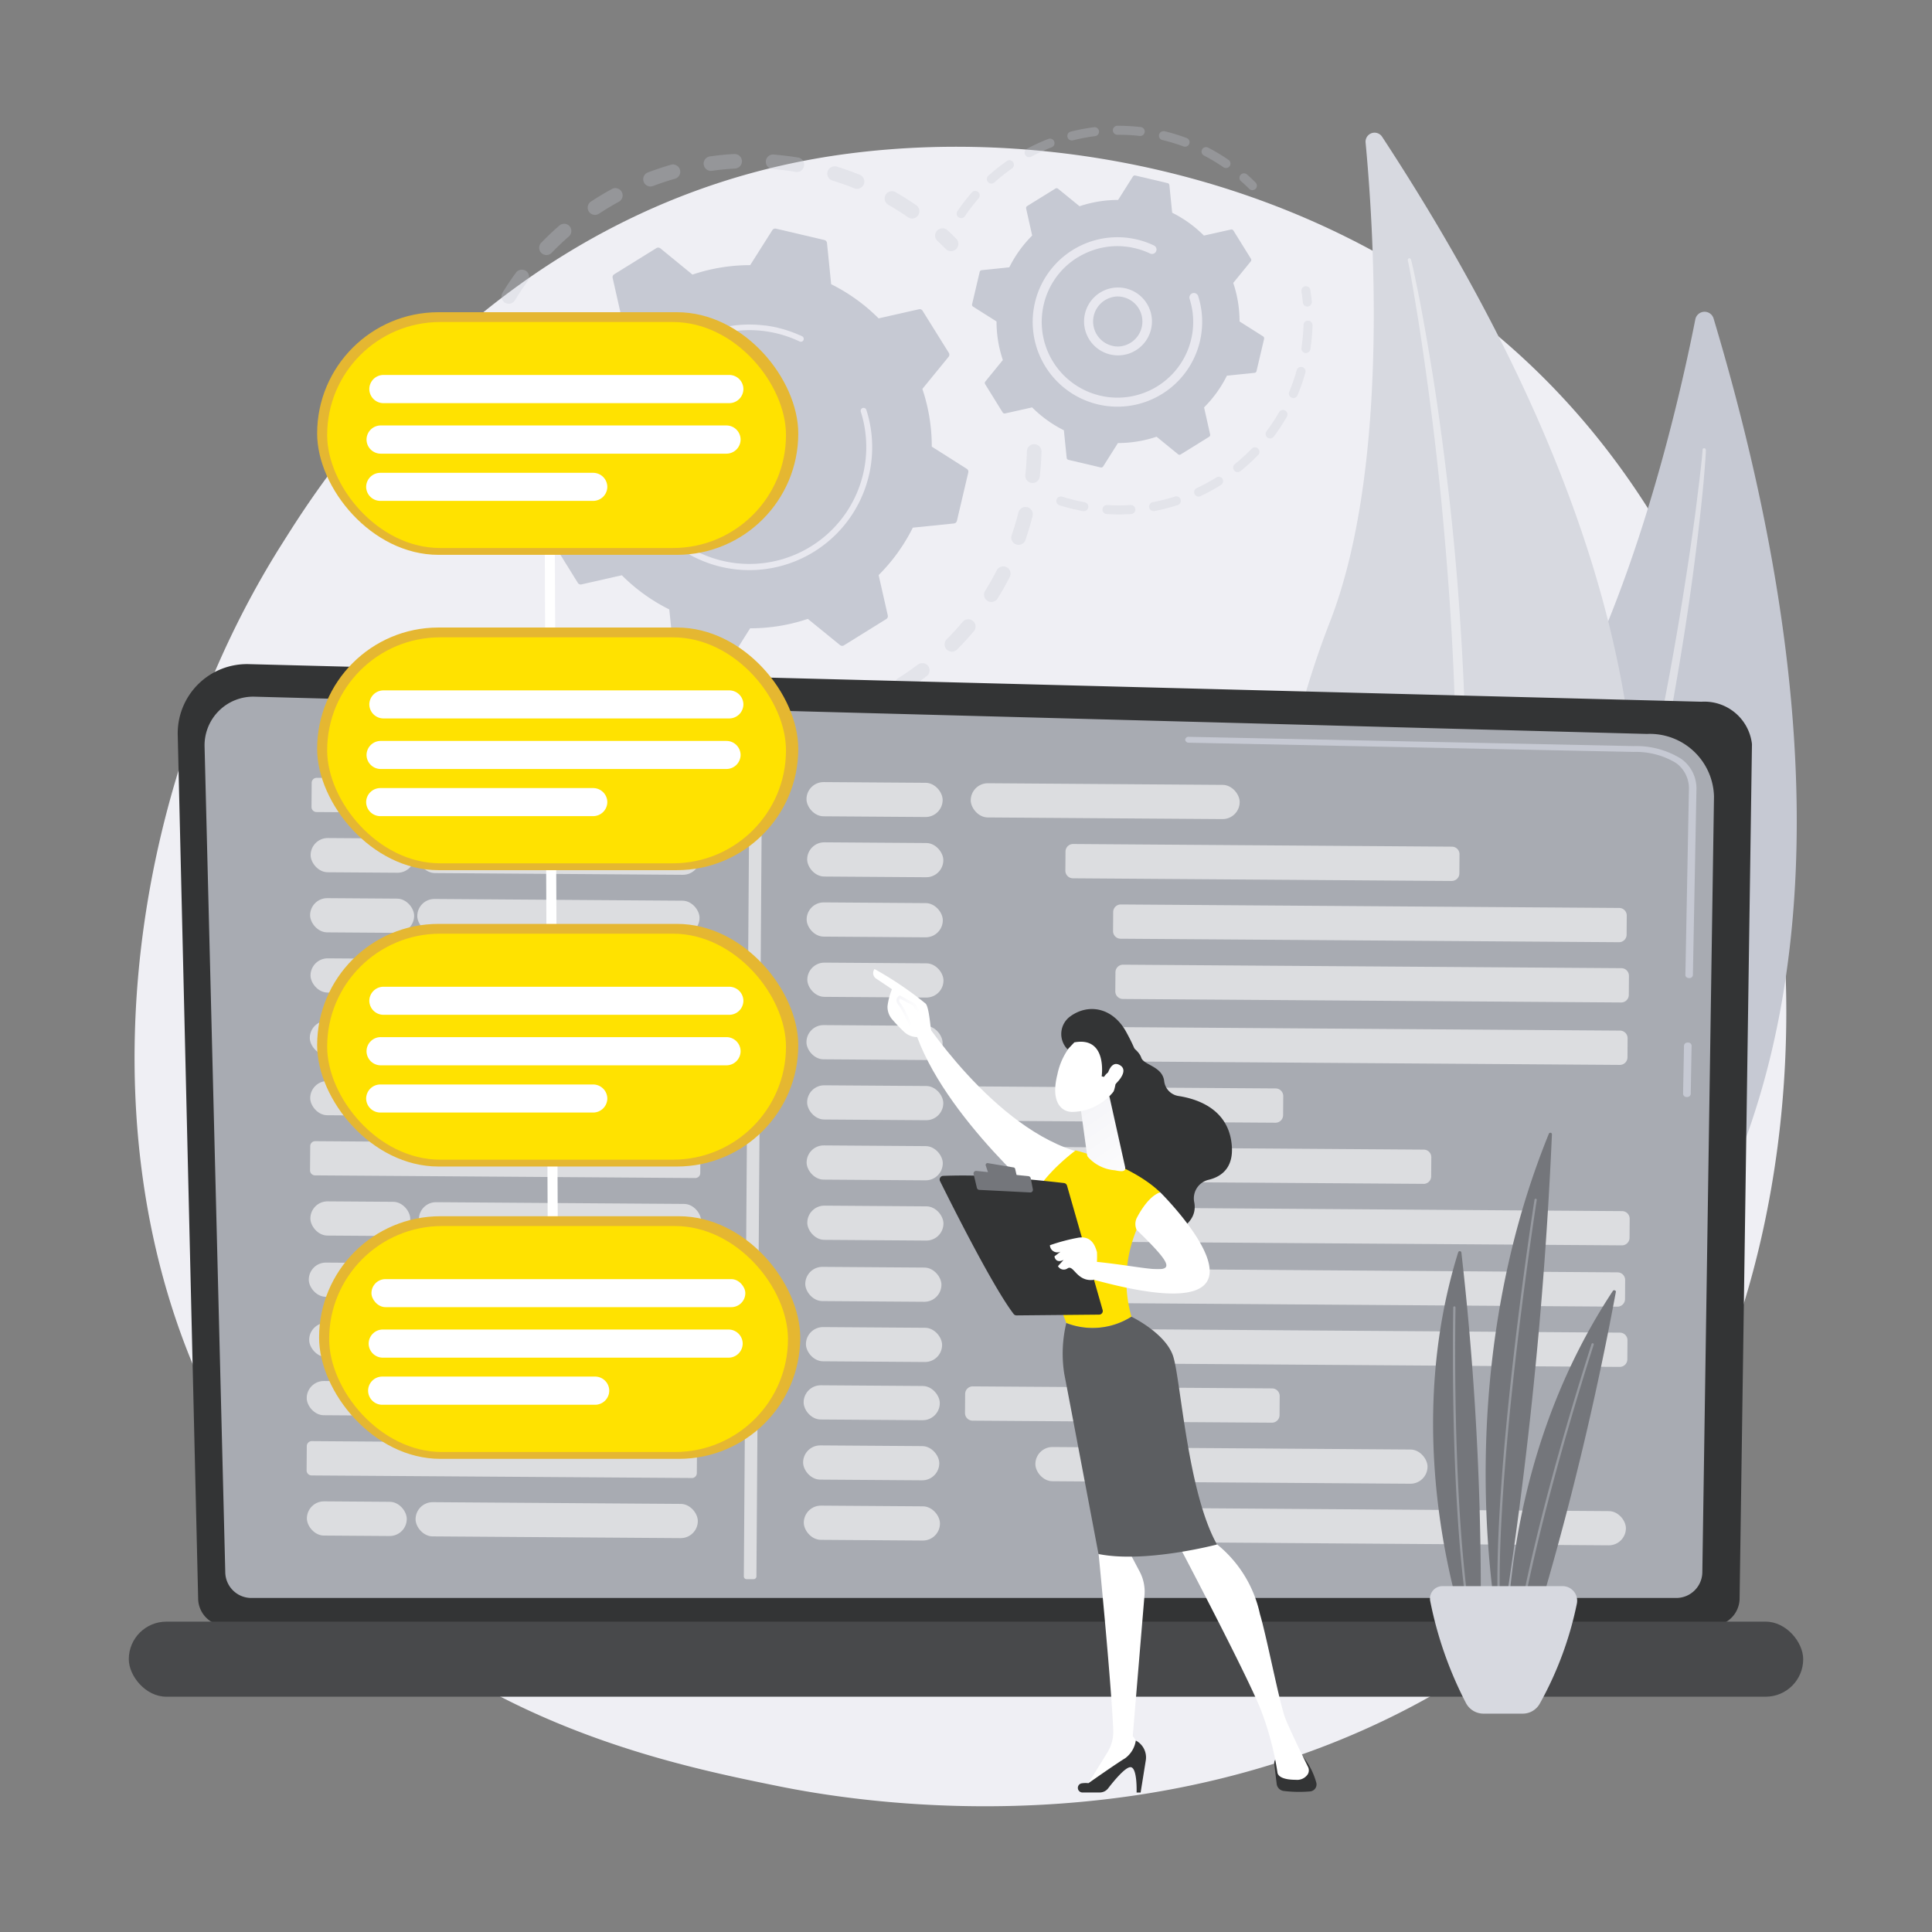 <svg xmlns="http://www.w3.org/2000/svg" xmlns:xlink="http://www.w3.org/1999/xlink" width="150" height="150" viewBox="0 0 150 150">
  <rect x="0" y="0" width="150" height="150" fill="#808080" stroke="none"/>
  <defs>
    <linearGradient id="linear-gradient" x1="-0.372" y1="-0.364" x2="-0.853" y2="-0.833" gradientUnits="objectBoundingBox">
      <stop offset="0" stop-color="#fff"/>
      <stop offset="1" stop-color="#efeff4"/>
    </linearGradient>
    <linearGradient id="linear-gradient-2" x1="-0.041" y1="0.479" x2="-2.631" y2="0.177" xlink:href="#linear-gradient"/>
    <linearGradient id="linear-gradient-3" x1="1.151" y1="0.363" x2="2.168" y2="0.145" xlink:href="#linear-gradient"/>
    <linearGradient id="linear-gradient-4" x1="0.819" y1="1.5" x2="-0.03" y2="-0.67" xlink:href="#linear-gradient"/>
    <linearGradient id="linear-gradient-5" x1="-0.536" y1="0.098" x2="-1.318" y2="-0.217" xlink:href="#linear-gradient"/>
    <linearGradient id="linear-gradient-6" x1="1.1" y1="-0.449" x2="2.007" y2="-1.974" xlink:href="#linear-gradient"/>
    <linearGradient id="linear-gradient-7" x1="2.394" y1="-2.254" x2="5.821" y2="-7.085" xlink:href="#linear-gradient"/>
    <linearGradient id="linear-gradient-8" x1="-0.405" y1="-0.356" x2="-1.791" y2="-1.667" xlink:href="#linear-gradient"/>
    <linearGradient id="linear-gradient-9" x1="0.764" y1="0.702" x2="-0.419" y2="-0.188" xlink:href="#linear-gradient"/>
    <linearGradient id="linear-gradient-10" x1="-0.649" y1="-0.05" x2="-2.568" y2="-0.799" xlink:href="#linear-gradient"/>
  </defs>
  <g id="アイコン" transform="translate(-177.5 -1905.105)">
    <rect id="長方形_484" data-name="長方形 484" width="150" height="150" transform="translate(177.5 1905.105)" fill="none"/>
    <g id="レイヤー_2" data-name="レイヤー 2" transform="translate(187.5 1914.87)">
      <g id="Illustration" transform="translate(0 0)">
        <path id="パス_2921" data-name="パス 2921" d="M116.233,121.122a46.434,46.434,0,0,1-7.094,5.972C86,143.7,58.618,138.857,52.8,137.676c-8.594-1.745-25.2-5.119-37.213-19.242C-2.583,97.067.246,63.405,14.333,41.185c2.584-4.063,16.2-26.617,43.877-30.241C74.959,8.75,94.484,13.17,108.622,25.016,138.3,49.881,136.189,100.112,116.233,121.122Z" transform="translate(-2.409 -8.772)" fill="#efeff4"/>
        <path id="パス_2922" data-name="パス 2922" d="M620.825,92.728a.731.731,0,0,0-1.419.066c-1.425,7.217-5.754,26.028-13.874,36.469-13.221,17-20.82,43.511-10.494,56.119C595.032,185.382,644.609,172.161,620.825,92.728Z" transform="translate(-497.782 -77.762)" fill="#c6c9d3"/>
        <path id="パス_2923" data-name="パス 2923" d="M659.908,159.956c0,.233-.019.424-.028.626l-.045.609-.1,1.217c-.074.811-.157,1.62-.246,2.429q-.265,2.425-.589,4.844c-.431,3.227-.949,6.439-1.516,9.645s-1.215,6.4-1.936,9.571-1.49,6.339-2.36,9.477a156.295,156.295,0,0,1-6.306,18.5c-1.283,3-2.644,5.952-4.174,8.838a84.732,84.732,0,0,1-5.1,8.337.128.128,0,0,1-.213-.143h0a94.5,94.5,0,0,0,4.835-8.437c1.475-2.887,2.782-5.858,4.008-8.857s2.331-6.05,3.366-9.124,1.941-6.19,2.83-9.31c1.751-6.248,3.167-12.588,4.409-18.952q.921-4.783,1.657-9.6.374-2.407.7-4.821l.3-2.417.139-1.209.063-.6c.017-.2.039-.412.047-.586v-.028a.127.127,0,1,1,.254,0Z" transform="translate(-537.465 -134.805)" fill="#fff" opacity="0.43"/>
        <path id="パス_2924" data-name="パス 2924" d="M572.658,3.746a.7.7,0,0,0-1.283.448c.663,7.007,1.823,25.439-2.774,37.229-7.487,19.2-7.225,45.578,5.679,54.329C574.281,95.751,616.139,70.1,572.658,3.746Z" transform="translate(-475.351 -2.892)" fill="#d7d9e0"/>
        <path id="パス_2925" data-name="パス 2925" d="M632.453,65.752c.064.213.1.393.147.586l.125.572.238,1.143c.157.763.3,1.529.439,2.293q.415,2.3.783,4.6c.484,3.076.885,6.165,1.24,9.258s.626,6.2.836,9.305.363,6.221.421,9.337a149.376,149.376,0,0,1-.739,18.678c-.359,3.1-.8,6.187-1.419,9.241a80.745,80.745,0,0,1-2.4,9.045.125.125,0,0,1-.238-.074h0a90.458,90.458,0,0,0,2.13-9.056c.565-3.051.952-6.13,1.253-9.216s.486-6.185.6-9.286.091-6.2.055-9.308c-.1-6.207-.529-12.408-1.128-18.59q-.461-4.636-1.1-9.253-.313-2.307-.675-4.611l-.381-2.3-.2-1.147-.108-.572c-.038-.188-.075-.388-.116-.55v-.028a.124.124,0,0,1,.238-.064Z" transform="translate(-532.915 -55.392)" fill="#fff" opacity="0.43"/>
        <g id="グループ_469" data-name="グループ 469" transform="translate(32.926 24.72)" opacity="0.3">
          <path id="パス_2926" data-name="パス 2926" d="M264.714,157.837a.567.567,0,0,1,.492.575c-.017.639-.061,1.286-.132,1.925a.564.564,0,0,1-.626.5h-.011a.567.567,0,0,1-.489-.627c.067-.606.11-1.222.125-1.828a.567.567,0,0,1,.579-.551Zm-.67,4.874.066.013a.565.565,0,0,1,.4.692c-.157.626-.343,1.244-.551,1.847a.566.566,0,1,1-1.07-.37c.2-.573.374-1.164.525-1.754A.565.565,0,0,1,264.043,162.711Zm-1.732,4.61a.531.531,0,0,1,.183.058.565.565,0,0,1,.247.76c-.291.57-.611,1.136-.951,1.677a.565.565,0,0,1-.959-.6c.313-.515.626-1.053.9-1.593a.565.565,0,0,1,.572-.3Zm-2.721,4.107a.564.564,0,0,1,.359.924c-.41.49-.849.97-1.3,1.422a.565.565,0,1,1-.8-.8c.429-.431.846-.885,1.236-1.352a.565.565,0,0,1,.5-.193Zm-3.568,3.4a.561.561,0,0,1,.377.218.567.567,0,0,1-.108.793c-.509.387-1.042.757-1.583,1.1a.566.566,0,1,1-.606-.955c.515-.326,1.021-.678,1.505-1.045a.561.561,0,0,1,.41-.1Zm-4.229,2.522a.565.565,0,0,1,.157,1.076c-.583.265-1.184.507-1.787.722a.566.566,0,0,1-.377-1.067c.573-.2,1.143-.434,1.7-.684a.564.564,0,0,1,.3-.042Zm-20.717-1.353a.576.576,0,0,1,.226.081c.515.313,1.053.626,1.6.9a.565.565,0,1,1-.514,1.007c-.572-.29-1.137-.609-1.679-.94a.565.565,0,0,1,.371-1.042Zm16.037,2.876a.565.565,0,0,1,.039,1.115c-.627.128-1.267.23-1.9.3a.565.565,0,1,1-.132-1.123c.6-.07,1.212-.168,1.807-.29a.575.575,0,0,1,.18,0Zm-11.59-.761a.553.553,0,0,1,.11.025c.575.2,1.167.373,1.757.522a.565.565,0,1,1-.276,1.1q-.94-.235-1.848-.548a.565.565,0,0,1,.257-1.1Zm6.68,1.206a.565.565,0,0,1-.088,1.126c-.639-.016-1.286-.058-1.923-.128h-.011a.565.565,0,0,1,.135-1.121c.6.066,1.22.107,1.828.121Z" transform="translate(-227.27 -157.829)" fill="#c6c9d3"/>
          <path id="パス_2927" data-name="パス 2927" d="M210.852,258.524a.564.564,0,0,1,.313.141c.216.2.439.392.664.58a.566.566,0,1,1-.727.868c-.237-.2-.47-.4-.7-.609a.565.565,0,0,1,.454-.979Z" transform="translate(-210.218 -242.748)" fill="#c6c9d3"/>
        </g>
        <g id="グループ_470" data-name="グループ 470" transform="translate(25.705 2.194)" opacity="0.3">
          <path id="パス_2928" data-name="パス 2928" d="M164.758,158.572a.565.565,0,0,1,.492.544c0,.291.022.587.044.88a.566.566,0,1,1-1.129.08c-.02-.313-.036-.626-.045-.927a.565.565,0,0,1,.55-.581.427.427,0,0,1,.089,0Z" transform="translate(-164.119 -135.925)" fill="#c6c9d3"/>
          <path id="パス_2929" data-name="パス 2929" d="M190.223,14.164c.258.034.517.072.775.116a.565.565,0,0,1-.185,1.115c-.6-.1-1.2-.172-1.789-.221a.566.566,0,1,1,.091-1.128C189.482,14.081,189.855,14.121,190.223,14.164Zm3.681.8a.672.672,0,0,1,.094.02c.6.186,1.2.4,1.787.636a.565.565,0,1,1-.423,1.048c-.554-.224-1.126-.426-1.7-.6a.565.565,0,0,1,.24-1.1Zm-7.762-.954a.565.565,0,0,1-.042,1.125c-.6.034-1.2.094-1.793.177a.565.565,0,1,1-.157-1.12c.627-.088,1.253-.157,1.889-.185a.47.47,0,0,1,.1.008ZM198.358,16.9a.568.568,0,0,1,.207.07c.547.313,1.087.655,1.605,1.013a.565.565,0,0,1-.644.929c-.492-.34-1-.663-1.524-.962a.565.565,0,0,1,.356-1.051Zm-16.994-2.075a.565.565,0,0,1,.083,1.1c-.575.164-1.15.354-1.71.567a.565.565,0,1,1-.4-1.057c.591-.224,1.2-.424,1.8-.6a.561.561,0,0,1,.227-.017Zm-4.484,1.834a.565.565,0,0,1,.2,1.057c-.526.285-1.046.6-1.546.926a.565.565,0,0,1-.627-.94c.526-.346,1.074-.673,1.627-.976A.567.567,0,0,1,176.88,16.655ZM172.9,19.423a.564.564,0,0,1,.3.985c-.453.395-.893.813-1.308,1.242a.565.565,0,1,1-.811-.783c.437-.451.9-.891,1.375-1.3a.562.562,0,0,1,.445-.139Zm-3.28,3.568a.575.575,0,0,1,.266.1.567.567,0,0,1,.121.783c-.354.482-.691.985-1,1.5a.566.566,0,0,1-.966-.589c.329-.537.684-1.068,1.057-1.576A.569.569,0,0,1,169.622,22.991Zm-2.417,4.2a.523.523,0,0,1,.157.042.564.564,0,0,1,.293.744c-.238.548-.456,1.114-.648,1.681a.565.565,0,0,1-1.07-.362c.2-.6.431-1.193.681-1.77a.569.569,0,0,1,.587-.335Zm-1.433,4.628h.034a.565.565,0,0,1,.448.666c-.085.432-.157.872-.213,1.309q-.031.235-.056.47a.567.567,0,0,1-.627.5.561.561,0,0,1-.5-.627q.028-.249.061-.5c.06-.459.135-.923.222-1.377a.565.565,0,0,1,.631-.445Z" transform="translate(-164.738 -14.008)" fill="#c6c9d3"/>
          <path id="パス_2930" data-name="パス 2930" d="M400.319,50.82a.573.573,0,0,1,.313.144c.226.207.451.423.669.642a.569.569,0,1,1-.8.808c-.208-.208-.423-.412-.636-.609a.565.565,0,0,1,.456-.977Z" transform="translate(-362.785 -45.054)" fill="#c6c9d3"/>
        </g>
        <path id="パス_2931" data-name="パス 2931" d="M230.215,57.348a.26.26,0,0,0-.282-.119l-3.133.708a14.015,14.015,0,0,0-3.684-2.652l-.323-3.2a.269.269,0,0,0-.2-.23l-3.759-.883a.268.268,0,0,0-.285.116l-1.721,2.717a13.987,13.987,0,0,0-4.48.733L209.854,52.5a.265.265,0,0,0-.305-.019l-3.281,2.036a.265.265,0,0,0-.117.283l.708,3.133a14.034,14.034,0,0,0-2.645,3.685l-3.2.324a.263.263,0,0,0-.23.2l-.883,3.759a.262.262,0,0,0,.116.284l2.717,1.723a13.987,13.987,0,0,0,.733,4.48l-2.036,2.492a.263.263,0,0,0-.019.313l2.036,3.28a.265.265,0,0,0,.283.119l3.133-.71a14.01,14.01,0,0,0,3.684,2.653l.326,3.178a.265.265,0,0,0,.2.23l3.759.883a.263.263,0,0,0,.283-.116L216.825,82a14,14,0,0,0,4.481-.731L223.8,83.3a.265.265,0,0,0,.313.02l3.28-2.036a.266.266,0,0,0,.119-.283l-.71-3.133a14,14,0,0,0,2.653-3.682l3.192-.326a.266.266,0,0,0,.232-.2l.883-3.759a.265.265,0,0,0-.117-.283l-2.717-1.723a13.986,13.986,0,0,0-.731-4.48l2.036-2.492a.262.262,0,0,0,.02-.305Z" transform="translate(-168.585 -42.984)" fill="#c6c9d3"/>
        <path id="パス_2932" data-name="パス 2932" d="M287.648,134.379a3.887,3.887,0,1,1-.569-.031A4.017,4.017,0,0,1,287.648,134.379Zm-.9,6.793a3.187,3.187,0,0,0,.442.025,2.965,2.965,0,1,0-.442-.025Z" transform="translate(-238.897 -113.304)" fill="#c6c9d3"/>
        <path id="パス_2933" data-name="パス 2933" d="M257.5,98.6q.484.064.965.175h0c.1.023.2.05.3.077a9.571,9.571,0,0,1,1.438.514h.02l.053.025.1.049a.224.224,0,0,1,.127.233.272.272,0,0,1-.019.067.227.227,0,0,1-.3.107,9.076,9.076,0,1,0,4.75,5.449.237.237,0,0,1-.008-.1.226.226,0,0,1,.439-.039,9.473,9.473,0,0,1,.373,4.135,9.005,9.005,0,0,1-.174.952,9.535,9.535,0,0,1-18.739-3.4q.064-.484.177-.965A9.535,9.535,0,0,1,257.5,98.609Z" transform="translate(-208.102 -83.099)" fill="#e8e8ef"/>
        <g id="グループ_471" data-name="グループ 471" transform="translate(72.024 12.456)" opacity="0.3">
          <path id="パス_2934" data-name="パス 2934" d="M581.647,79.531a.349.349,0,0,1,.3.291c.045.293.083.592.111.887a.349.349,0,1,1-.694.067c-.028-.282-.064-.565-.107-.846a.349.349,0,0,1,.29-.4A.359.359,0,0,1,581.647,79.531Z" transform="translate(-562.237 -79.528)" fill="#c6c9d3"/>
          <path id="パス_2935" data-name="パス 2935" d="M479.426,96.609a.348.348,0,0,1,.3.357,15.173,15.173,0,0,1-.121,1.53c-.014.107-.03.213-.045.321a.363.363,0,0,1-.4.293.349.349,0,0,1-.293-.4c.016-.1.03-.205.042-.313a14.222,14.222,0,0,0,.117-1.46.349.349,0,0,1,.359-.34Zm-.547,3.585a.266.266,0,0,1,.049.009.349.349,0,0,1,.243.431,15.309,15.309,0,0,1-.611,1.756.349.349,0,1,1-.644-.269,14.4,14.4,0,0,0,.581-1.674A.351.351,0,0,1,478.879,100.194Zm-1.4,3.344a.357.357,0,0,1,.128.044.349.349,0,0,1,.13.47,15.2,15.2,0,0,1-1.024,1.554.349.349,0,0,1-.558-.42,14.3,14.3,0,0,0,.976-1.482.351.351,0,0,1,.348-.166Zm-2.179,2.9a.348.348,0,0,1,.205.589,15.079,15.079,0,0,1-1.372,1.253.349.349,0,0,1-.439-.543,14.339,14.339,0,0,0,1.309-1.2A.345.345,0,0,1,475.3,106.437Zm-2.819,2.277a.356.356,0,0,1,.252.157.349.349,0,0,1-.113.481,15.5,15.5,0,0,1-1.63.89.349.349,0,0,1-.294-.627,14.545,14.545,0,0,0,1.566-.843.352.352,0,0,1,.218-.05Zm-3.289,1.526a.349.349,0,0,1,.063.678,15.249,15.249,0,0,1-1.8.459.35.35,0,1,1-.13-.688,14.129,14.129,0,0,0,1.723-.435A.34.34,0,0,1,469.192,110.24Zm-3.56.675a.349.349,0,0,1-.023.7,15,15,0,0,1-1.858,0,.349.349,0,1,1,.034-.7,14.557,14.557,0,0,0,1.773,0A.313.313,0,0,1,465.632,110.915Zm-5.38-.659.06.014a14.476,14.476,0,0,0,1.493.384c.077.016.157.031.227.044a.349.349,0,0,1-.125.688c-.081-.014-.157-.03-.241-.047a15.449,15.449,0,0,1-1.566-.4.349.349,0,0,1,.157-.68Z" transform="translate(-459.845 -93.925)" fill="#c6c9d3"/>
        </g>
        <g id="グループ_472" data-name="グループ 472" transform="translate(64.278 0)" opacity="0.3">
          <path id="パス_2936" data-name="パス 2936" d="M424.7.1a.349.349,0,0,1-.086.692A14.722,14.722,0,0,0,422.87.7a.349.349,0,0,1-.008-.7,15.473,15.473,0,0,1,1.825.1Zm1.759.313h.036a15.131,15.131,0,0,1,1.75.536.349.349,0,1,1-.244.655A14.43,14.43,0,0,0,426.33,1.1a.349.349,0,0,1,.135-.678Zm-5.318-.3a.349.349,0,0,1,0,.692,14.371,14.371,0,0,0-1.723.326.349.349,0,1,1-.172-.677,14.828,14.828,0,0,1,1.8-.341.424.424,0,0,1,.1,0Zm8.666,1.551a.356.356,0,0,1,.116.036,14.851,14.851,0,0,1,1.566.94.349.349,0,1,1-.395.575,14.166,14.166,0,0,0-1.5-.9.348.348,0,0,1,.207-.655ZM417.684,1a.349.349,0,0,1,.081.672,14.179,14.179,0,0,0-1.585.727.349.349,0,1,1-.329-.616,15.019,15.019,0,0,1,1.654-.763.338.338,0,0,1,.171-.02Zm-3.153,1.679a.354.354,0,0,1,.241.146.349.349,0,0,1-.086.487,14.5,14.5,0,0,0-1.364,1.085.35.35,0,0,1-.47-.52,15.4,15.4,0,0,1,1.432-1.137A.345.345,0,0,1,414.531,2.675ZM411.879,5.06a.338.338,0,0,1,.183.083.349.349,0,0,1,.034.493,14.156,14.156,0,0,0-1.065,1.381.349.349,0,1,1-.578-.393,15.049,15.049,0,0,1,1.117-1.449A.351.351,0,0,1,411.879,5.06Z" transform="translate(-410.393 0)" fill="#c6c9d3"/>
          <path id="パス_2937" data-name="パス 2937" d="M550.97,23.6a.362.362,0,0,1,.186.085c.224.2.442.4.65.612a.349.349,0,1,1-.493.493c-.2-.2-.407-.393-.627-.583a.349.349,0,0,1,.277-.608Z" transform="translate(-528.614 -19.904)" fill="#c6c9d3"/>
        </g>
        <path id="パス_2938" data-name="パス 2938" d="M438.293,28.916a.18.18,0,0,0-.19-.08l-2.1.47a9.416,9.416,0,0,0-2.465-1.775l-.216-2.14a.179.179,0,0,0-.136-.157l-2.506-.59a.18.18,0,0,0-.191.077l-1.148,1.818a9.411,9.411,0,0,0-2.994.49l-1.67-1.36a.179.179,0,0,0-.205-.013l-2.193,1.358a.18.18,0,0,0-.08.19l.47,2.1a9.383,9.383,0,0,0-1.775,2.464l-2.143.224a.175.175,0,0,0-.157.135l-.59,2.506a.18.18,0,0,0,.077.191l1.82,1.15a9.411,9.411,0,0,0,.49,2.994l-1.36,1.67a.179.179,0,0,0-.013.205l1.358,2.193a.177.177,0,0,0,.19.08l2.1-.47a9.383,9.383,0,0,0,2.464,1.775l.218,2.14a.175.175,0,0,0,.135.157l2.506.59a.18.18,0,0,0,.191-.077l1.148-1.818a9.432,9.432,0,0,0,3-.49l1.667,1.361a.177.177,0,0,0,.205.013l2.193-1.358a.177.177,0,0,0,.092-.193l-.47-2.1a9.417,9.417,0,0,0,1.775-2.465l2.139-.216a.179.179,0,0,0,.157-.136l.59-2.506a.18.18,0,0,0-.077-.191l-1.829-1.157a9.411,9.411,0,0,0-.49-2.994l1.36-1.67a.179.179,0,0,0,.013-.205Z" transform="translate(-352.531 -20.781)" fill="#c6c9d3"/>
        <path id="パス_2939" data-name="パス 2939" d="M476.5,80.192a2.635,2.635,0,1,1-.392-.023A2.7,2.7,0,0,1,476.5,80.192Zm-.6,4.542a2.129,2.129,0,0,0,.285.016,1.944,1.944,0,0,0-.064-3.886h0a1.944,1.944,0,0,0-.221,3.87Z" transform="translate(-399.348 -67.612)" fill="#e8e8ef"/>
        <path id="パス_2940" data-name="パス 2940" d="M455.46,55.295a6.449,6.449,0,0,1,.658.119,6.621,6.621,0,0,1,1.267.437l.055.027a.349.349,0,0,1,.2.36.368.368,0,0,1-.031.1.349.349,0,0,1-.47.164,5.951,5.951,0,0,0-1.183-.413h0l-.067-.014a5.822,5.822,0,0,0-2.877.077,5.961,5.961,0,0,0-1.452.634h-.011l-.034.022a5.842,5.842,0,0,0-2.628,3.653,5.582,5.582,0,0,0-.108.6,5.88,5.88,0,1,0,11.434-1.032.336.336,0,0,1-.013-.157.349.349,0,0,1,.678-.06,6.547,6.547,0,0,1,.254,2.843c-.028.221-.069.44-.119.658a6.578,6.578,0,1,1-5.549-8.018Z" transform="translate(-377.851 -46.586)" fill="#e8e8ef"/>
        <path id="パス_2941" data-name="パス 2941" d="M25.827,339.38a2.14,2.14,0,0,0,2.135,2.133h115.41a2.14,2.14,0,0,0,2.133-2.133l.96-66.322a3.715,3.715,0,0,0-3.916-3.289L29.76,266.85a5.377,5.377,0,0,0-5.518,5.5Z" transform="translate(-20.443 -225.052)" fill="#333435"/>
        <path id="パス_2942" data-name="パス 2942" d="M39.161,350.95a2.025,2.025,0,0,0,2.019,2.019H151.816a2.025,2.025,0,0,0,2.024-2.019l.905-60.209a4.984,4.984,0,0,0-5.208-4.855L41.432,282.993a3.779,3.779,0,0,0-3.878,3.869Z" transform="translate(-31.671 -238.668)" fill="#a8abb2"/>
        <path id="パス_2943" data-name="パス 2943" d="M770.753,458.676h0a.266.266,0,0,1-.293-.232l.072-3.767a.271.271,0,0,1,.3-.226h0a.266.266,0,0,1,.291.232l-.07,3.768A.269.269,0,0,1,770.753,458.676Z" transform="translate(-649.786 -383.271)" fill="#c6c9d3"/>
        <path id="パス_2944" data-name="パス 2944" d="M562.768,321.609h0c-.157,0-.294-.107-.291-.232l.274-14.432a2.418,2.418,0,0,0-1-2.036,6.011,6.011,0,0,0-3.27-.86l-34.552-.716a.263.263,0,0,1-.287-.235.26.26,0,0,1,.3-.221l34.524.72a6.588,6.588,0,0,1,3.684.988,2.819,2.819,0,0,1,1.186,2.362l-.276,14.435A.268.268,0,0,1,562.768,321.609Z" transform="translate(-441.624 -255.435)" fill="#c6c9d3"/>
        <rect id="長方形_521" data-name="長方形 521" width="130" height="5.828" rx="2.914" transform="translate(130 121.967) rotate(180)" fill="#48494b"/>
        <path id="パス_2945" data-name="パス 2945" d="M120.3,326.09l-29.363-.205a.388.388,0,0,1-.384-.39l.013-1.88a.388.388,0,0,1,.39-.385l29.358.205a.388.388,0,0,1,.382.385v1.88a.388.388,0,0,1-.4.39Z" transform="translate(-76.367 -272.604)" fill="#fff" opacity="0.6"/>
        <rect id="長方形_522" data-name="長方形 522" width="10.572" height="2.656" rx="1.328" transform="matrix(1, 0.007, -0.007, 1, 52.625, 50.947)" fill="#fff" opacity="0.6"/>
        <rect id="長方形_523" data-name="長方形 523" width="20.881" height="2.656" rx="1.328" transform="matrix(1, 0.007, -0.007, 1, 65.377, 51.036)" fill="#fff" opacity="0.6"/>
        <rect id="長方形_524" data-name="長方形 524" width="8.077" height="2.656" rx="1.328" transform="matrix(1, 0.007, -0.007, 1, 14.127, 55.291)" fill="#fff" opacity="0.6"/>
        <rect id="長方形_525" data-name="長方形 525" width="21.914" height="2.656" rx="1.328" transform="matrix(1, 0.007, -0.007, 1, 22.449, 55.354)" fill="#fff" opacity="0.6"/>
        <rect id="長方形_526" data-name="長方形 526" width="10.572" height="2.656" rx="1.328" transform="matrix(1, 0.007, -0.007, 1, 52.677, 55.623)" fill="#fff" opacity="0.6"/>
        <path id="パス_2946" data-name="パス 2946" d="M494.254,358.9l-29.408-.208a.592.592,0,0,1-.586-.6l.011-1.477a.589.589,0,0,1,.594-.586l29.41.207a.589.589,0,0,1,.586.594l-.011,1.477a.589.589,0,0,1-.6.589Z" transform="translate(-391.545 -300.266)" fill="#fff" opacity="0.6"/>
        <rect id="長方形_527" data-name="長方形 527" width="8.077" height="2.656" rx="1.328" transform="matrix(1, 0.007, -0.007, 1, 14.086, 59.958)" fill="#fff" opacity="0.6"/>
        <rect id="長方形_528" data-name="長方形 528" width="21.914" height="2.656" rx="1.328" transform="matrix(1, 0.007, -0.007, 1, 22.407, 60.021)" fill="#fff" opacity="0.6"/>
        <rect id="長方形_529" data-name="長方形 529" width="10.572" height="2.656" rx="1.328" transform="matrix(1, 0.007, -0.007, 1, 52.637, 60.288)" fill="#fff" opacity="0.6"/>
        <path id="パス_2947" data-name="パス 2947" d="M527.172,388.93l-38.687-.271a.589.589,0,0,1-.586-.594l.011-1.477a.589.589,0,0,1,.6-.589l38.687.271a.589.589,0,0,1,.586.594l-.011,1.477a.589.589,0,0,1-.6.589Z" transform="translate(-411.482 -325.542)" fill="#fff" opacity="0.6"/>
        <rect id="長方形_530" data-name="長方形 530" width="8.077" height="2.656" rx="1.328" transform="matrix(1, 0.007, -0.007, 1, 14.119, 64.632)" fill="#fff" opacity="0.6"/>
        <rect id="長方形_531" data-name="長方形 531" width="21.914" height="2.656" rx="1.328" transform="matrix(1, 0.007, -0.007, 1, 22.489, 64.697)" fill="#fff" opacity="0.6"/>
        <rect id="長方形_532" data-name="長方形 532" width="10.572" height="2.656" rx="1.328" transform="matrix(1, 0.007, -0.007, 1, 52.689, 64.964)" fill="#fff" opacity="0.6"/>
        <path id="パス_2948" data-name="パス 2948" d="M528.3,418.8l-38.687-.271a.592.592,0,0,1-.586-.6l.011-1.475a.59.59,0,0,1,.594-.587l38.687.271a.592.592,0,0,1,.587.6l-.011,1.475a.59.59,0,0,1-.6.587Z" transform="translate(-412.435 -350.734)" fill="#fff" opacity="0.6"/>
        <rect id="長方形_533" data-name="長方形 533" width="8.077" height="2.656" rx="1.328" transform="matrix(1, 0.007, -0.007, 1, 14.062, 69.482)" fill="#fff" opacity="0.6"/>
        <rect id="長方形_534" data-name="長方形 534" width="21.914" height="2.656" rx="1.328" transform="matrix(1, 0.007, -0.007, 1, 22.412, 69.545)" fill="#fff" opacity="0.6"/>
        <rect id="長方形_535" data-name="長方形 535" width="10.572" height="2.656" rx="1.328" transform="matrix(1, 0.007, -0.007, 1, 52.622, 69.814)" fill="#fff" opacity="0.6"/>
        <path id="パス_2949" data-name="パス 2949" d="M527.608,449.767l-38.673-.271a.59.59,0,0,1-.586-.6l.011-1.475a.589.589,0,0,1,.594-.586l38.687.269a.591.591,0,0,1,.586.6l-.009,1.477a.592.592,0,0,1-.609.586Z" transform="translate(-411.861 -376.853)" fill="#fff" opacity="0.6"/>
        <rect id="長方形_536" data-name="長方形 536" width="8.077" height="2.656" rx="1.328" transform="matrix(1, 0.007, -0.007, 1, 14.094, 74.156)" fill="#fff" opacity="0.6"/>
        <rect id="長方形_537" data-name="長方形 537" width="21.914" height="2.656" rx="1.328" transform="matrix(1, 0.007, -0.007, 1, 22.494, 74.221)" fill="#fff" opacity="0.6"/>
        <rect id="長方形_538" data-name="長方形 538" width="10.572" height="2.656" rx="1.328" transform="matrix(1, 0.007, -0.007, 1, 52.675, 74.488)" fill="#fff" opacity="0.6"/>
        <path id="パス_2950" data-name="パス 2950" d="M440.076,479.033l-23.24-.157a.59.59,0,0,1-.586-.6l.009-1.475a.59.59,0,0,1,.6-.586l23.24.157a.592.592,0,0,1,.586.6l-.011,1.477A.589.589,0,0,1,440.076,479.033Z" transform="translate(-351.054 -401.631)" fill="#fff" opacity="0.6"/>
        <path id="パス_2951" data-name="パス 2951" d="M119.716,506.192,90.2,505.985a.388.388,0,0,1-.385-.39l.014-1.88a.387.387,0,0,1,.388-.385l29.523.207a.388.388,0,0,1,.384.39l-.013,1.88a.387.387,0,0,1-.39.385Z" transform="translate(-75.743 -424.495)" fill="#fff" opacity="0.6"/>
        <rect id="長方形_539" data-name="長方形 539" width="10.572" height="2.656" rx="1.328" transform="matrix(1, 0.007, -0.007, 1, 52.635, 79.155)" fill="#fff" opacity="0.6"/>
        <path id="パス_2952" data-name="パス 2952" d="M481.031,509.081l-29.266-.2a.59.59,0,0,1-.586-.6l.009-1.477a.592.592,0,0,1,.6-.586l29.266.205a.591.591,0,0,1,.586.6l-.011,1.475a.589.589,0,0,1-.594.586Z" transform="translate(-380.513 -426.932)" fill="#fff" opacity="0.6"/>
        <rect id="長方形_540" data-name="長方形 540" width="7.755" height="2.656" rx="1.328" transform="matrix(1, 0.007, -0.007, 1, 14.107, 83.499)" fill="#fff" opacity="0.6"/>
        <rect id="長方形_541" data-name="長方形 541" width="21.914" height="2.656" rx="1.328" transform="matrix(1, 0.007, -0.007, 1, 22.532, 83.564)" fill="#fff" opacity="0.6"/>
        <rect id="長方形_542" data-name="長方形 542" width="10.572" height="2.656" rx="1.328" transform="matrix(1, 0.007, -0.007, 1, 52.687, 83.831)" fill="#fff" opacity="0.6"/>
        <path id="パス_2953" data-name="パス 2953" d="M521.378,539.2l-40.032-.276a.59.59,0,0,1-.586-.6l.009-1.475a.592.592,0,0,1,.6-.587l40.032.28a.592.592,0,0,1,.587.6l-.011,1.475A.591.591,0,0,1,521.378,539.2Z" transform="translate(-405.46 -452.276)" fill="#fff" opacity="0.6"/>
        <rect id="長方形_543" data-name="長方形 543" width="8.077" height="2.656" rx="1.328" transform="matrix(1, 0.007, -0.007, 1, 13.823, 97.447)" fill="#fff" opacity="0.6"/>
        <rect id="長方形_544" data-name="長方形 544" width="21.914" height="2.656" rx="1.328" transform="matrix(1, 0.007, -0.007, 1, 22.234, 97.511)" fill="#fff" opacity="0.6"/>
        <rect id="長方形_545" data-name="長方形 545" width="10.572" height="2.656" rx="1.328" transform="matrix(1, 0.007, -0.007, 1, 52.403, 97.779)" fill="#fff" opacity="0.6"/>
        <path id="パス_2954" data-name="パス 2954" d="M438.336,627.725l-23.24-.157a.592.592,0,0,1-.586-.6l.011-1.475a.59.59,0,0,1,.594-.587l23.24.157a.594.594,0,0,1,.587.6l-.011,1.475A.592.592,0,0,1,438.336,627.725Z" transform="translate(-349.587 -527.033)" fill="#fff" opacity="0.6"/>
        <path id="パス_2955" data-name="パス 2955" d="M118.046,654.866l-29.521-.2a.388.388,0,0,1-.385-.39l.014-1.88a.387.387,0,0,1,.39-.393l29.521.207a.388.388,0,0,1,.385.39l-.014,1.88a.387.387,0,0,1-.39.39Z" transform="translate(-74.335 -549.879)" fill="#fff" opacity="0.6"/>
        <rect id="長方形_546" data-name="長方形 546" width="10.572" height="2.656" rx="1.328" transform="matrix(1, 0.007, -0.007, 1, 52.363, 102.446)" fill="#fff" opacity="0.6"/>
        <rect id="長方形_547" data-name="長方形 547" width="30.447" height="2.656" rx="1.328" transform="matrix(1, 0.007, -0.007, 1, 70.395, 102.572)" fill="#fff" opacity="0.6"/>
        <rect id="長方形_548" data-name="長方形 548" width="7.755" height="2.656" rx="1.328" transform="matrix(1, 0.007, -0.007, 1, 13.836, 106.79)" fill="#fff" opacity="0.6"/>
        <rect id="長方形_549" data-name="長方形 549" width="21.914" height="2.656" rx="1.328" transform="matrix(1, 0.007, -0.007, 1, 22.274, 106.854)" fill="#fff" opacity="0.6"/>
        <rect id="長方形_550" data-name="長方形 550" width="10.572" height="2.656" rx="1.328" transform="matrix(1, 0.007, -0.007, 1, 52.416, 107.122)" fill="#fff" opacity="0.6"/>
        <rect id="長方形_551" data-name="長方形 551" width="41.215" height="2.656" rx="1.328" transform="matrix(1, 0.007, -0.007, 1, 75.029, 107.278)" fill="#fff" opacity="0.6"/>
        <rect id="長方形_552" data-name="長方形 552" width="7.755" height="2.656" rx="1.328" transform="matrix(1, 0.007, -0.007, 1, 13.983, 88.253)" fill="#fff" opacity="0.6"/>
        <rect id="長方形_553" data-name="長方形 553" width="21.914" height="2.656" rx="1.328" transform="matrix(1, 0.007, -0.007, 1, 22.333, 88.316)" fill="#fff" opacity="0.6"/>
        <rect id="長方形_554" data-name="長方形 554" width="10.572" height="2.656" rx="1.328" transform="matrix(1, 0.007, -0.007, 1, 52.53, 88.585)" fill="#fff" opacity="0.6"/>
        <path id="パス_2956" data-name="パス 2956" d="M519.149,569.548l-40.034-.28a.592.592,0,0,1-.586-.6l.011-1.477a.589.589,0,0,1,.594-.586l40.035.28a.591.591,0,0,1,.586.6l-.009,1.475A.594.594,0,0,1,519.149,569.548Z" transform="translate(-403.579 -477.864)" fill="#fff" opacity="0.6"/>
        <rect id="長方形_555" data-name="長方形 555" width="7.755" height="2.656" rx="1.328" transform="matrix(1, 0.007, -0.007, 1, 14.013, 92.928)" fill="#fff" opacity="0.6"/>
        <rect id="長方形_556" data-name="長方形 556" width="21.914" height="2.656" rx="1.328" transform="matrix(1, 0.007, -0.007, 1, 22.416, 92.99)" fill="#fff" opacity="0.6"/>
        <rect id="長方形_557" data-name="長方形 557" width="10.572" height="2.656" rx="1.328" transform="matrix(1, 0.007, -0.007, 1, 52.582, 93.26)" fill="#fff" opacity="0.6"/>
        <path id="パス_2957" data-name="パス 2957" d="M520.288,599.4l-40.032-.28a.59.59,0,0,1-.586-.6l.009-1.475a.594.594,0,0,1,.6-.587l40.032.282a.591.591,0,0,1,.587.594l-.011,1.477A.59.59,0,0,1,520.288,599.4Z" transform="translate(-404.541 -503.039)" fill="#fff" opacity="0.6"/>
        <path id="パス_2958" data-name="パス 2958" d="M305.636,367.878h-.542a.216.216,0,0,1-.215-.218l.456-65.044a.216.216,0,0,1,.218-.216h.542a.216.216,0,0,1,.215.218l-.454,65.044A.218.218,0,0,1,305.636,367.878Z" transform="translate(-257.128 -255.036)" fill="#fff" opacity="0.6"/>
        <path id="パス_2959" data-name="パス 2959" d="M206.521,193.631a.392.392,0,0,1-.392-.39l-.349-80.708a.392.392,0,0,1,.39-.393h0a.393.393,0,0,1,.392.39l.349,80.708a.39.39,0,0,1-.39.393Z" transform="translate(-173.549 -94.576)" fill="#fff"/>
        <rect id="長方形_558" data-name="長方形 558" width="37.354" height="18.837" rx="9.419" transform="translate(14.623 14.475)" fill="#e5b731"/>
        <rect id="長方形_559" data-name="長方形 559" width="35.623" height="17.545" rx="8.773" transform="translate(15.401 15.237)" fill="#ffe200"/>
        <path id="パス_2960" data-name="パス 2960" d="M147.2,125.725H120.346a1.1,1.1,0,0,1-1.1-1.1h0a1.1,1.1,0,0,1,1.1-1.089H147.2a1.1,1.1,0,0,1,1.089,1.089h0a1.1,1.1,0,0,1-1.089,1.1Z" transform="translate(-100.572 -104.19)" fill="#fff"/>
        <path id="パス_2961" data-name="パス 2961" d="M145.818,150.765H118.966a1.1,1.1,0,0,1-1.1-1.089h0a1.1,1.1,0,0,1,1.1-1.1h26.852a1.1,1.1,0,0,1,1.089,1.1h0a1.1,1.1,0,0,1-1.089,1.089Z" transform="translate(-99.408 -125.308)" fill="#fff"/>
        <path id="パス_2962" data-name="パス 2962" d="M135.3,174.2H118.776a1.1,1.1,0,0,1-1.1-1.089h0a1.1,1.1,0,0,1,1.1-1.089H135.3a1.1,1.1,0,0,1,1.1,1.089h0A1.1,1.1,0,0,1,135.3,174.2Z" transform="translate(-99.248 -145.077)" fill="#fff"/>
        <rect id="長方形_560" data-name="長方形 560" width="37.354" height="18.837" rx="9.419" transform="translate(14.623 38.956)" fill="#e5b731"/>
        <rect id="長方形_561" data-name="長方形 561" width="35.623" height="17.545" rx="8.773" transform="translate(15.401 39.717)" fill="#ffe200"/>
        <path id="パス_2963" data-name="パス 2963" d="M147.2,282.057H120.346a1.1,1.1,0,0,1-1.1-1.089h0a1.1,1.1,0,0,1,1.1-1.089H147.2a1.1,1.1,0,0,1,1.089,1.089h0a1.1,1.1,0,0,1-1.089,1.089Z" transform="translate(-100.572 -236.043)" fill="#fff"/>
        <path id="パス_2964" data-name="パス 2964" d="M145.818,307.1H118.966a1.1,1.1,0,0,1-1.1-1.089h0a1.1,1.1,0,0,1,1.1-1.089h26.852a1.1,1.1,0,0,1,1.089,1.089h0a1.1,1.1,0,0,1-1.089,1.089Z" transform="translate(-99.408 -257.161)" fill="#fff"/>
        <path id="パス_2965" data-name="パス 2965" d="M135.3,330.487H118.776a1.1,1.1,0,0,1-1.1-1.089h0a1.1,1.1,0,0,1,1.1-1.089H135.3a1.1,1.1,0,0,1,1.1,1.089h0A1.1,1.1,0,0,1,135.3,330.487Z" transform="translate(-99.248 -276.888)" fill="#fff"/>
        <rect id="長方形_562" data-name="長方形 562" width="37.354" height="18.837" rx="9.419" transform="translate(14.623 61.966)" fill="#e5b731"/>
        <rect id="長方形_563" data-name="長方形 563" width="35.623" height="17.545" rx="8.773" transform="translate(15.401 62.726)" fill="#ffe200"/>
        <path id="パス_2966" data-name="パス 2966" d="M147.2,428.967H120.346a1.1,1.1,0,0,1-1.1-1.089h0a1.1,1.1,0,0,1,1.1-1.089H147.2a1.1,1.1,0,0,1,1.089,1.089h0a1.1,1.1,0,0,1-1.089,1.089Z" transform="translate(-100.572 -359.943)" fill="#fff"/>
        <path id="パス_2967" data-name="パス 2967" d="M145.818,453.965H118.966a1.1,1.1,0,0,1-1.1-1.1h0a1.1,1.1,0,0,1,1.1-1.089h26.852a1.1,1.1,0,0,1,1.089,1.089h0a1.1,1.1,0,0,1-1.089,1.1Z" transform="translate(-99.408 -381.019)" fill="#fff"/>
        <path id="パス_2968" data-name="パス 2968" d="M135.3,477.4H118.776a1.1,1.1,0,0,1-1.1-1.089h0a1.1,1.1,0,0,1,1.1-1.089H135.3a1.1,1.1,0,0,1,1.1,1.089h0A1.1,1.1,0,0,1,135.3,477.4Z" transform="translate(-99.248 -400.788)" fill="#fff"/>
        <rect id="長方形_564" data-name="長方形 564" width="37.354" height="18.837" rx="9.419" transform="translate(14.775 84.663)" fill="#e5b731"/>
        <rect id="長方形_565" data-name="長方形 565" width="35.623" height="17.545" rx="8.773" transform="translate(15.555 85.424)" fill="#ffe200"/>
        <rect id="長方形_566" data-name="長方形 566" width="29.028" height="2.177" rx="1.089" transform="translate(18.839 89.545)" fill="#fff"/>
        <path id="パス_2969" data-name="パス 2969" d="M146.839,598.885h-26.85A1.1,1.1,0,0,1,118.9,597.8h0a1.1,1.1,0,0,1,1.089-1.1h26.85a1.1,1.1,0,0,1,1.1,1.1h0A1.1,1.1,0,0,1,146.839,598.885Z" transform="translate(-100.277 -503.241)" fill="#fff"/>
        <path id="パス_2970" data-name="パス 2970" d="M136.267,622.235H119.746a1.1,1.1,0,0,1-1.1-1.089h0a1.1,1.1,0,0,1,1.1-1.1h16.521a1.1,1.1,0,0,1,1.1,1.1h0a1.1,1.1,0,0,1-1.1,1.089Z" transform="translate(-100.066 -522.934)" fill="#fff"/>
        <path id="パス_2971" data-name="パス 2971" d="M480.867,453.23s1.306.627,1.547,1.364c.193.586,1.637.661,1.779,1.814a1.322,1.322,0,0,0,1.106,1.161c1.475.227,3.748.993,4.111,3.554.279,1.955-.719,2.7-1.764,2.952a1.483,1.483,0,0,0-1.125,1.712c.157.744-.072,1.6-1.361,2.284-2.888,1.524-5.772-3.61-5.772-3.61l-.59-8.964Z" transform="translate(-403.807 -382.242)" fill="#333435"/>
        <path id="パス_2972" data-name="パス 2972" d="M389.818,439.66s5.765,9.12,12.623,10.881c0,0-1.336,3.806-2.368,4.241,0,0-8.434-7.039-10.6-13.827Z" transform="translate(-328.469 -370.798)" fill="url(#linear-gradient)"/>
        <path id="パス_2973" data-name="パス 2973" d="M567.78,808.919l.188,1.536a.626.626,0,0,0,.558.554,9.817,9.817,0,0,0,2.055.033.544.544,0,0,0,.457-.7,5.628,5.628,0,0,0-1.031-2.008H568.3a.526.526,0,0,0-.522.589Z" transform="translate(-478.847 -681.724)" fill="#333435"/>
        <path id="パス_2974" data-name="パス 2974" d="M475.681,697.19l-.288,1.693s.963,9.758,1.136,13.661a3.059,3.059,0,0,1-.453,1.737L474.4,717l4.257-2.506.085-.52-.7-.957.913-10.931a3.346,3.346,0,0,0-.382-1.854l-.88-1.663Z" transform="translate(-400.096 -587.992)" fill="url(#linear-gradient-2)"/>
        <path id="パス_2975" data-name="パス 2975" d="M470.779,804.463h1.359a.816.816,0,0,0,.648-.313c.423-.55,1.3-1.623,1.723-1.651.564-.038.492,1.969.492,1.969h.313l.4-2.493a1.477,1.477,0,0,0-.775-1.544,2.086,2.086,0,0,1-.829,1.377c-.7.423-2.849,1.934-2.849,1.934a1.914,1.914,0,0,0-.551.016.359.359,0,0,0,.067.706Z" transform="translate(-396.756 -675.061)" fill="#333435"/>
        <path id="パス_2976" data-name="パス 2976" d="M519.8,698.534s5.639,10.7,6.541,13.149a23.477,23.477,0,0,1,1.223,4.675c.019.3.395.592,1.428.592a.99.99,0,0,0,.923-.421.6.6,0,0,0,.023-.584c-.326-.661-1.363-2.772-1.746-3.729-.457-1.143-1.443-6.325-1.983-8.126a9.543,9.543,0,0,0-3.505-5.556S521.084,696.952,519.8,698.534Z" transform="translate(-438.386 -588.532)" fill="url(#linear-gradient-3)"/>
        <path id="パス_2977" data-name="パス 2977" d="M454.255,520.838a10.262,10.262,0,0,1,2.232-9.658c-2.326-2.233-6.566-3.25-6.566-3.25s-4.046,2.959-3.565,5.274c.28,1.356,2.843,8.126,2.843,8.126A5.632,5.632,0,0,0,454.255,520.838Z" transform="translate(-376.411 -428.375)" fill="#ffe200"/>
        <path id="パス_2978" data-name="パス 2978" d="M471.43,593.393c-.592-1.784-3.234-3.053-3.234-3.053a5.63,5.63,0,0,1-5.056.492,10.15,10.15,0,0,0-.164,3.916c.367,1.88,2.663,14.017,2.663,14.017,3.626.735,9.2-.738,9.2-.738C472.541,603.929,472.022,595.178,471.43,593.393Z" transform="translate(-390.352 -497.877)" fill="#5c5e61"/>
        <path id="パス_2979" data-name="パス 2979" d="M473.955,479.192l1.183,5.316c.114.47-.313.392-.783.3a3.129,3.129,0,0,1-2.108-1.051.554.554,0,0,1-.061-.2l-.509-3.685a.661.661,0,0,1,.388-.7l.98-.435a.664.664,0,0,1,.91.45Z" transform="translate(-397.794 -403.712)" fill="url(#linear-gradient-4)"/>
        <path id="パス_2980" data-name="パス 2980" d="M483.227,528.68s11.424,11.308-5.142,6.794c0,0-.19-1.43.056-1.41,5.372.536,7.62,1.767,3.253-2.468a1.087,1.087,0,0,1,0-.905C481.689,530.115,482.381,528.96,483.227,528.68Z" transform="translate(-403.145 -445.875)" fill="url(#linear-gradient-5)"/>
        <path id="パス_2981" data-name="パス 2981" d="M461.173,449.976a5.281,5.281,0,0,0-1.8,3.024c-.548,2.172.338,2.951,1.24,2.9a4.189,4.189,0,0,0,3.342-1.88C465.087,452.473,462.823,448.93,461.173,449.976Z" transform="translate(-387.279 -379.338)" fill="url(#linear-gradient-6)"/>
        <path id="パス_2982" data-name="パス 2982" d="M465.185,443.057s.46-3.112-2.122-2.636l-.523.543a1.689,1.689,0,0,1,.135-2.506c1.4-1.082,3.342-.8,4.417,1.159s1.464,3.336.564,4.555-1.579.174-1.579.174.413-1.054.07-1.507-.783.263-.783.263Z" transform="translate(-389.651 -369.257)" fill="#333435"/>
        <path id="パス_2983" data-name="パス 2983" d="M484.5,466.291s.229-1.6,1.046-1.143-.294,1.5-.741,1.85Z" transform="translate(-408.614 -392.224)" fill="url(#linear-gradient-7)"/>
        <path id="パス_2984" data-name="パス 2984" d="M372.581,423.27c-.017.188.683.313.905-.484-.061-.349-.171-1.88-.437-2.11A27.506,27.506,0,0,0,369.091,418a.518.518,0,0,0,.088.717l1.266.849a5.137,5.137,0,0,0-.346,1.323,1.485,1.485,0,0,0,.374,1.034,12.491,12.491,0,0,0,.9.94A1.468,1.468,0,0,0,372.581,423.27Z" transform="translate(-311.193 -352.53)" fill="url(#linear-gradient-8)"/>
        <path id="パス_2985" data-name="パス 2985" d="M381.638,433.655l.194-.08a10.945,10.945,0,0,0-.927-1.845.445.445,0,0,1-.157-.3.216.216,0,0,1,.066-.13l1.024.548.451.708.177-.113-.482-.755-1.2-.641-.055.044a.451.451,0,0,0-.191.326.626.626,0,0,0,.218.454A10.6,10.6,0,0,1,381.638,433.655Z" transform="translate(-320.937 -363.536)" fill="url(#linear-gradient-9)"/>
        <path id="パス_2986" data-name="パス 2986" d="M414.584,530.686l-2.764-9.654a.28.28,0,0,0-.238-.2c-.5-.058-1.952-.222-3.627-.365a40.5,40.5,0,0,0-5.764-.191.282.282,0,0,0-.23.407c.8,1.612,4.072,8.167,5.714,10.314a.28.28,0,0,0,.227.111l6.414-.06a.282.282,0,0,0,.269-.36Z" transform="translate(-338.977 -438.746)" fill="#333435"/>
        <path id="パス_2987" data-name="パス 2987" d="M426.881,514.545l-2-.334a.143.143,0,0,0-.157.186l.2.6a.143.143,0,0,0,.117.1l1.93.258a.144.144,0,0,0,.157-.175l-.122-.525A.146.146,0,0,0,426.881,514.545Z" transform="translate(-358.191 -433.671)" fill="#74767b"/>
        <path id="パス_2988" data-name="パス 2988" d="M423.332,519.491l-.166-.86a.2.2,0,0,0-.174-.157l-4.049-.41a.2.2,0,0,0-.213.243l.257,1.073a.2.2,0,0,0,.183.157l3.956.2a.2.2,0,0,0,.205-.244Z" transform="translate(-353.141 -436.92)" fill="#74767b"/>
        <path id="パス_2989" data-name="パス 2989" d="M460.024,554.335a7,7,0,0,0,.229-2.146c-.157-.562-.456-1.284-1.46-1.123a14.63,14.63,0,0,0-2.193.583.576.576,0,0,0,.822.5l-.47.365s.067.586.711.274l-.44.484a.512.512,0,0,0,.75.172C458.453,553.132,458.68,554.526,460.024,554.335Z" transform="translate(-385.084 -464.735)" fill="url(#linear-gradient-10)"/>
        <path id="パス_2990" data-name="パス 2990" d="M650.166,590.585s-6.892-15.9-1.673-32.655a.13.13,0,0,1,.243.027A233.862,233.862,0,0,1,650.166,590.585Z" transform="translate(-545.275 -470.483)" fill="#74767b"/>
        <path id="パス_2991" data-name="パス 2991" d="M658.416,613.309a.088.088,0,0,1-.085-.064c-1.222-4.339-1.685-11.711-1.861-17.13-.19-5.87-.088-10.781-.088-10.829a.085.085,0,0,1,.091-.086.088.088,0,0,1,.086.091c0,.049-.1,4.954.088,10.818.174,5.411.637,12.768,1.853,17.089a.086.086,0,0,1-.061.108A.061.061,0,0,1,658.416,613.309Z" transform="translate(-553.553 -493.541)" fill="#979aa0"/>
        <path id="パス_2992" data-name="パス 2992" d="M673.7,538.474s-4.252-19.511,3.784-39.255a.124.124,0,0,1,.238.047A338.687,338.687,0,0,1,673.7,538.474Z" transform="translate(-567.23 -420.963)" fill="#74767b"/>
        <path id="パス_2993" data-name="パス 2993" d="M678.657,565.634a.089.089,0,0,1-.089-.08c-.957-10.1,2.685-33.4,2.722-33.636a.088.088,0,0,1,.174.027c-.036.235-3.674,23.518-2.719,33.592a.089.089,0,0,1-.08.1Z" transform="translate(-572.151 -448.543)" fill="#979aa0"/>
        <path id="パス_2994" data-name="パス 2994" d="M683.157,609.6s-2.036-17.021,8.083-32.339c.066-.1.251-.039.23.077A241.923,241.923,0,0,1,683.157,609.6Z" transform="translate(-576.015 -486.801)" fill="#74767b"/>
        <path id="パス_2995" data-name="パス 2995" d="M684.226,631.439h0a.086.086,0,0,1-.086-.089c.091-4.506,1.829-11.825,3.272-17.171,1.566-5.8,3.133-10.579,3.14-10.626a.088.088,0,1,1,.168.055c-.016.047-1.576,4.832-3.133,10.618-1.439,5.336-3.176,12.64-3.266,17.127a.089.089,0,0,1-.1.086Z" transform="translate(-576.985 -508.969)" fill="#979aa0"/>
        <path id="パス_2996" data-name="パス 2996" d="M645.927,723.9h9.355a1.134,1.134,0,0,1,1.1,1.347A27.079,27.079,0,0,1,653.512,733a1.515,1.515,0,0,1-1.327.8h-3.054a1.54,1.54,0,0,1-1.35-.8A29.669,29.669,0,0,1,645,725.087a.969.969,0,0,1,.93-1.187Z" transform="translate(-543.952 -610.518)" fill="#d7d9e0"/>
      </g>
    </g>
  </g>
</svg>
